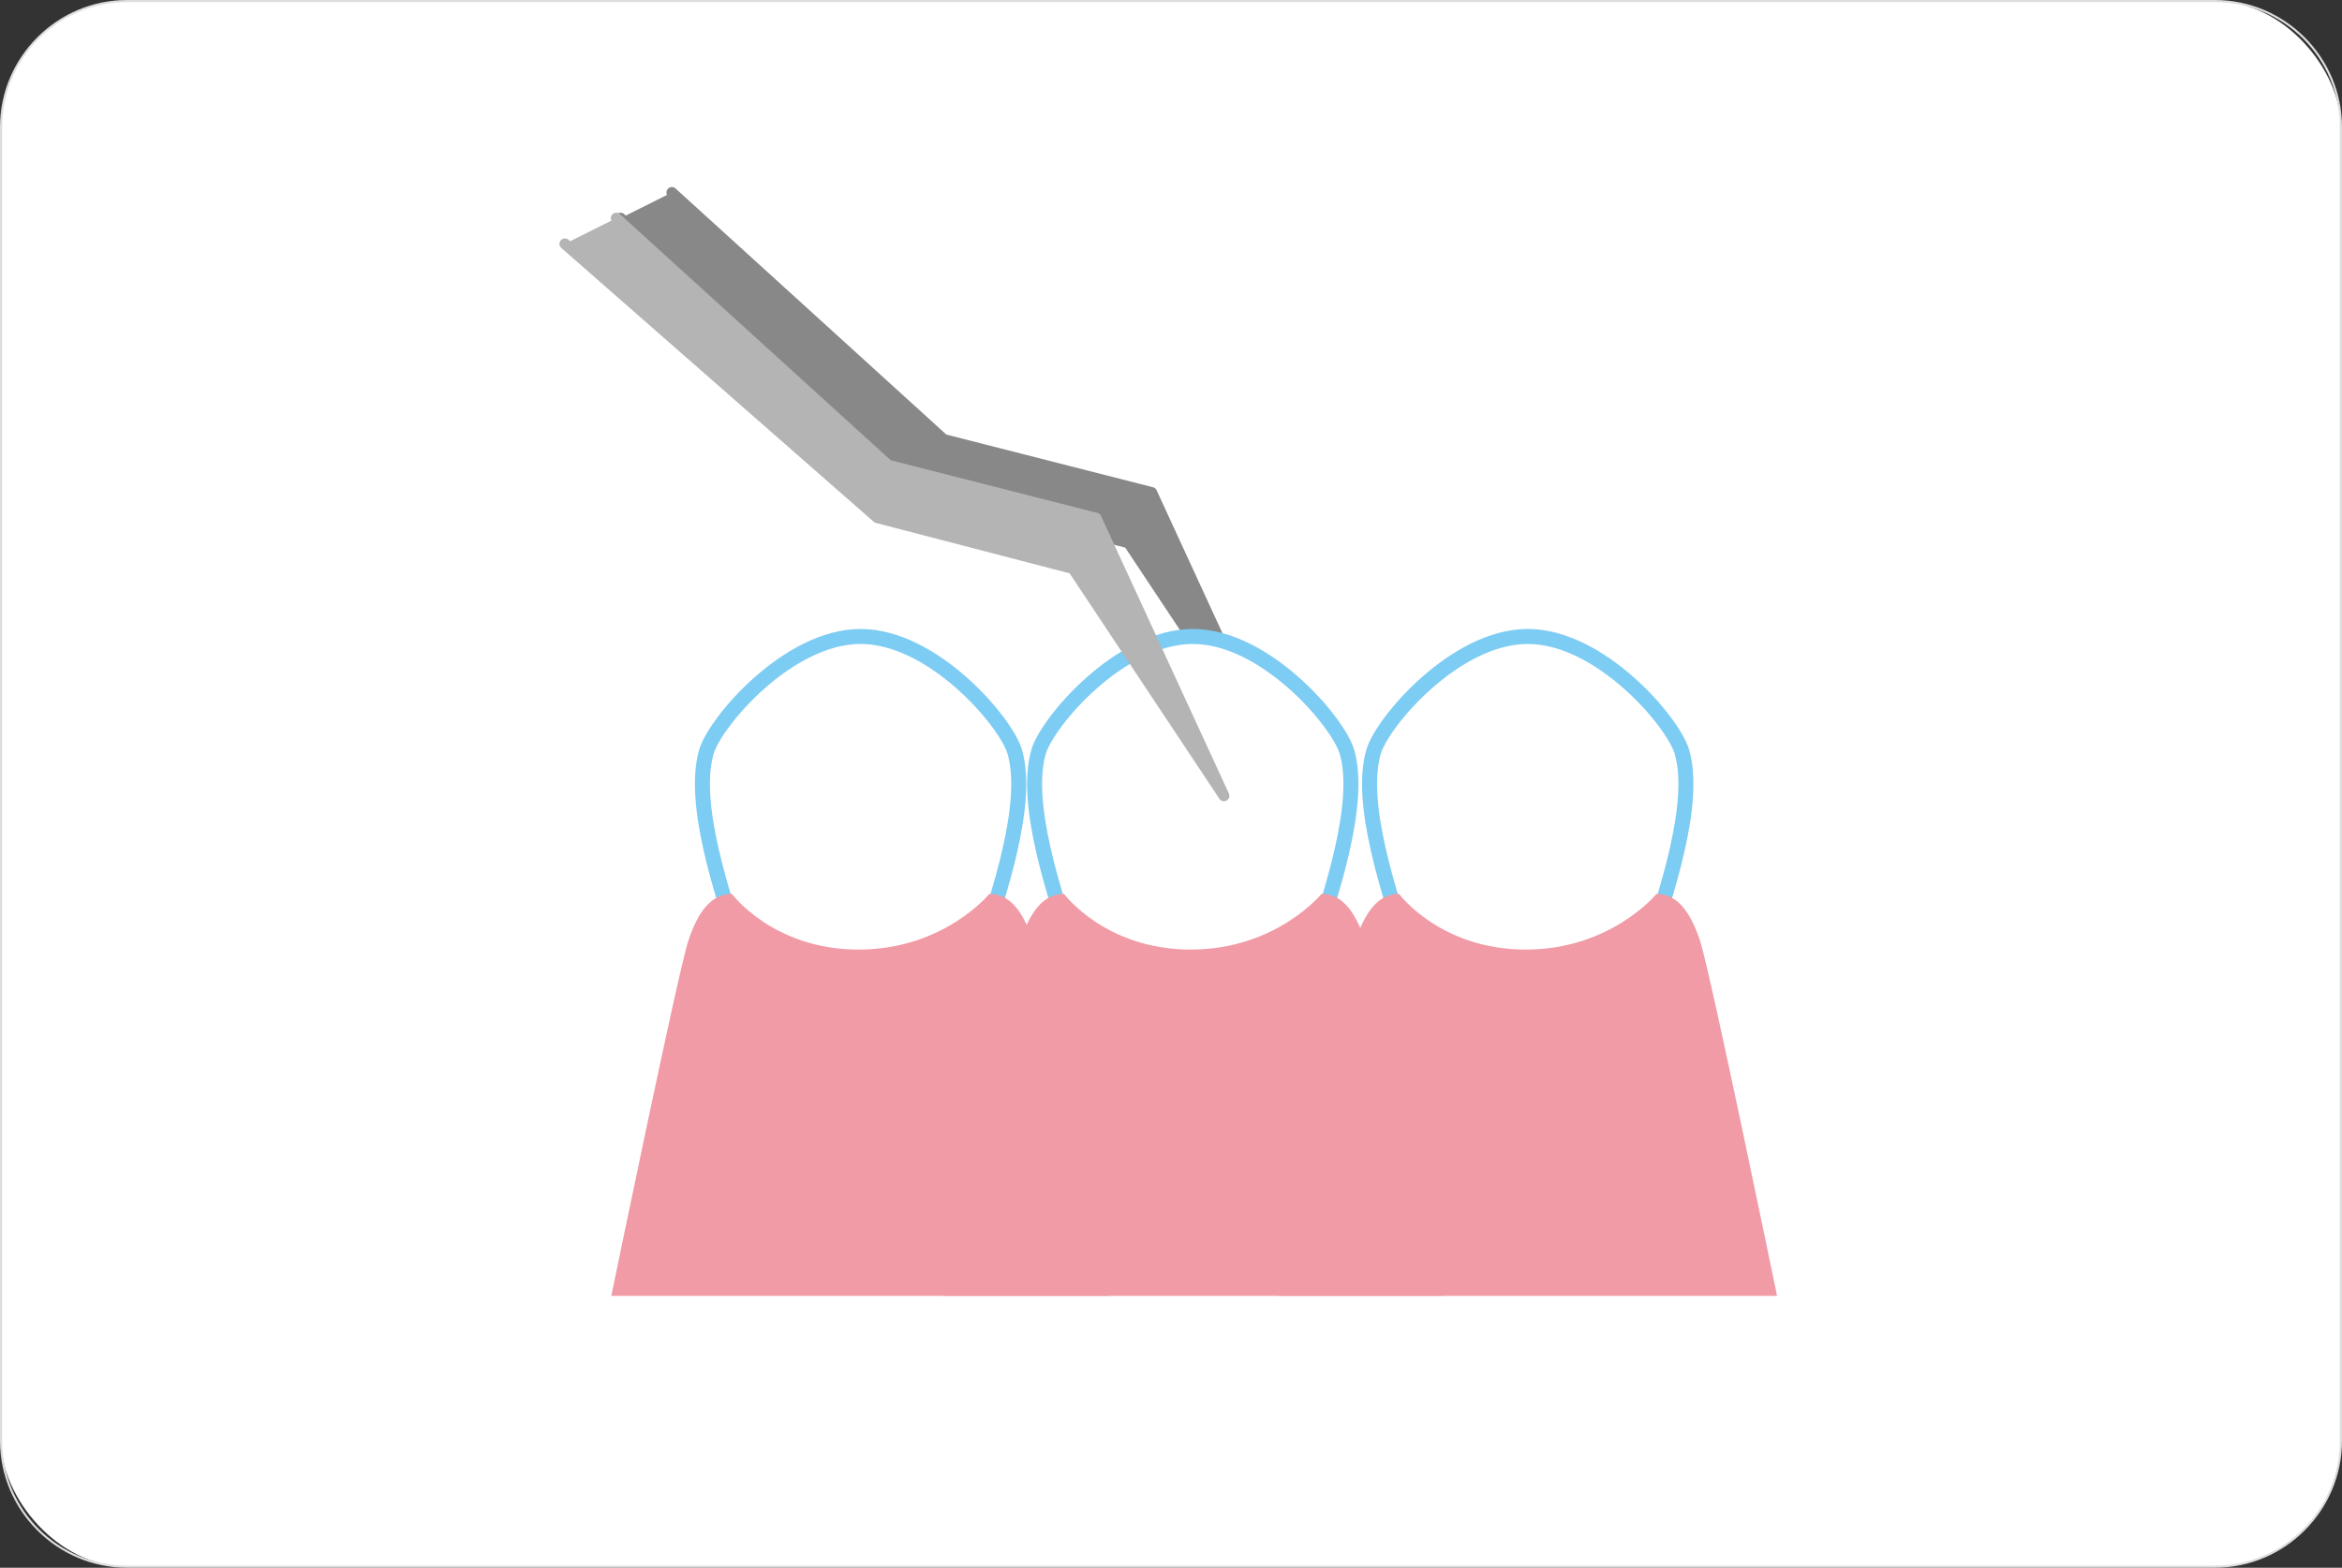 <svg xmlns="http://www.w3.org/2000/svg" id="_&#x30EC;&#x30A4;&#x30E4;&#x30FC;_2" viewBox="0 0 590 395"><rect x="0" y="0" width="590" height="395" fill="#333333" stroke="none"/><g id="base"><rect x=".27" y=".27" width="589.46" height="394.46" rx="31.73" ry="31.73" style="fill:#fff;"></rect><path d="M558,.54c17.35,0,31.46,14.11,31.46,31.46v331c0,17.35-14.11,31.46-31.46,31.46H32c-17.35,0-31.46-14.11-31.46-31.46V32C.54,14.65,14.65.54,32,.54h526M558,0H32C14.4,0,0,14.4,0,32v331c0,17.6,14.4,32,32,32h526c17.6,0,32-14.4,32-32V32c0-17.6-14.4-32-32-32h0Z" style="fill:#dcdddd;"></path><polyline points="169.26 48.5 237.73 110.73 290.13 124.09 322.35 194.04 284.32 136.79 235.03 123.96 156.33 54.97" style="fill:#888; stroke:#888; stroke-linecap:round; stroke-linejoin:round; stroke-width:2.74px;"></polyline><path d="M413.5,243.94c6.85-19.91,13.86-41.82,10.22-54.5-2.16-7.48-20.5-29.08-38.85-29.08-18.34,0-36.69,21.59-38.85,29.08-3.64,12.68,3.38,34.59,10.22,54.5,3.6,10.48,19.59,48.46,28.62,48.46s25.02-37.98,28.62-48.46Z" style="fill:#fff; stroke:#7dccf3; stroke-linecap:round; stroke-linejoin:round; stroke-width:3.78px;"></path><path d="M417.31,225.22c5.06,0,8.44,4.22,10.97,11.81,2.53,7.59,19.4,89.47,19.4,89.47h-125.61s16.87-81.87,19.4-89.47c2.53-7.59,5.91-11.81,10.97-11.81,0,0,10.39,14.03,31.91,14.03s32.96-14.03,32.96-14.03Z" style="fill:#f09ba5;"></path><path d="M245.43,243.94c6.85-19.91,13.86-41.82,10.22-54.5-2.16-7.48-20.5-29.08-38.85-29.08-18.34,0-36.69,21.59-38.85,29.08-3.64,12.68,3.38,34.59,10.22,54.5,3.6,10.48,19.59,48.46,28.62,48.46s25.02-37.98,28.62-48.46Z" style="fill:#fff; stroke:#7dccf3; stroke-linecap:round; stroke-linejoin:round; stroke-width:3.78px;"></path><path d="M249.24,225.22c5.06,0,8.44,4.22,10.97,11.81,2.53,7.59,19.4,89.47,19.4,89.47h-125.61s16.87-81.87,19.4-89.47c2.53-7.59,5.91-11.81,10.97-11.81,0,0,10.39,14.03,31.91,14.03s32.96-14.03,32.96-14.03Z" style="fill:#f09ba5;"></path><path d="M329.11,243.94c6.85-19.91,13.86-41.82,10.22-54.5-2.16-7.48-20.5-29.08-38.85-29.08-18.34,0-36.69,21.59-38.85,29.08-3.64,12.68,3.38,34.59,10.22,54.5,3.6,10.48,19.59,48.46,28.62,48.46s25.02-37.98,28.62-48.46Z" style="fill:#fff; stroke:#7dccf3; stroke-linecap:round; stroke-linejoin:round; stroke-width:3.78px;"></path><path d="M332.92,225.22c5.06,0,8.44,4.22,10.97,11.81,2.53,7.59,19.4,89.47,19.4,89.47h-125.61s16.87-81.87,19.4-89.47c2.53-7.59,5.91-11.81,10.97-11.81,0,0,10.39,14.03,31.91,14.03s32.96-14.03,32.96-14.03Z" style="fill:#f09ba5;"></path><polyline points="155.25 54.97 223.72 117.2 276.12 130.56 308.34 200.51 270.31 143.26 221.01 130.43 142.31 61.44" style="fill:#b4b4b5; stroke:#b4b4b5; stroke-linecap:round; stroke-linejoin:round; stroke-width:2.74px;"></polyline></g></svg>